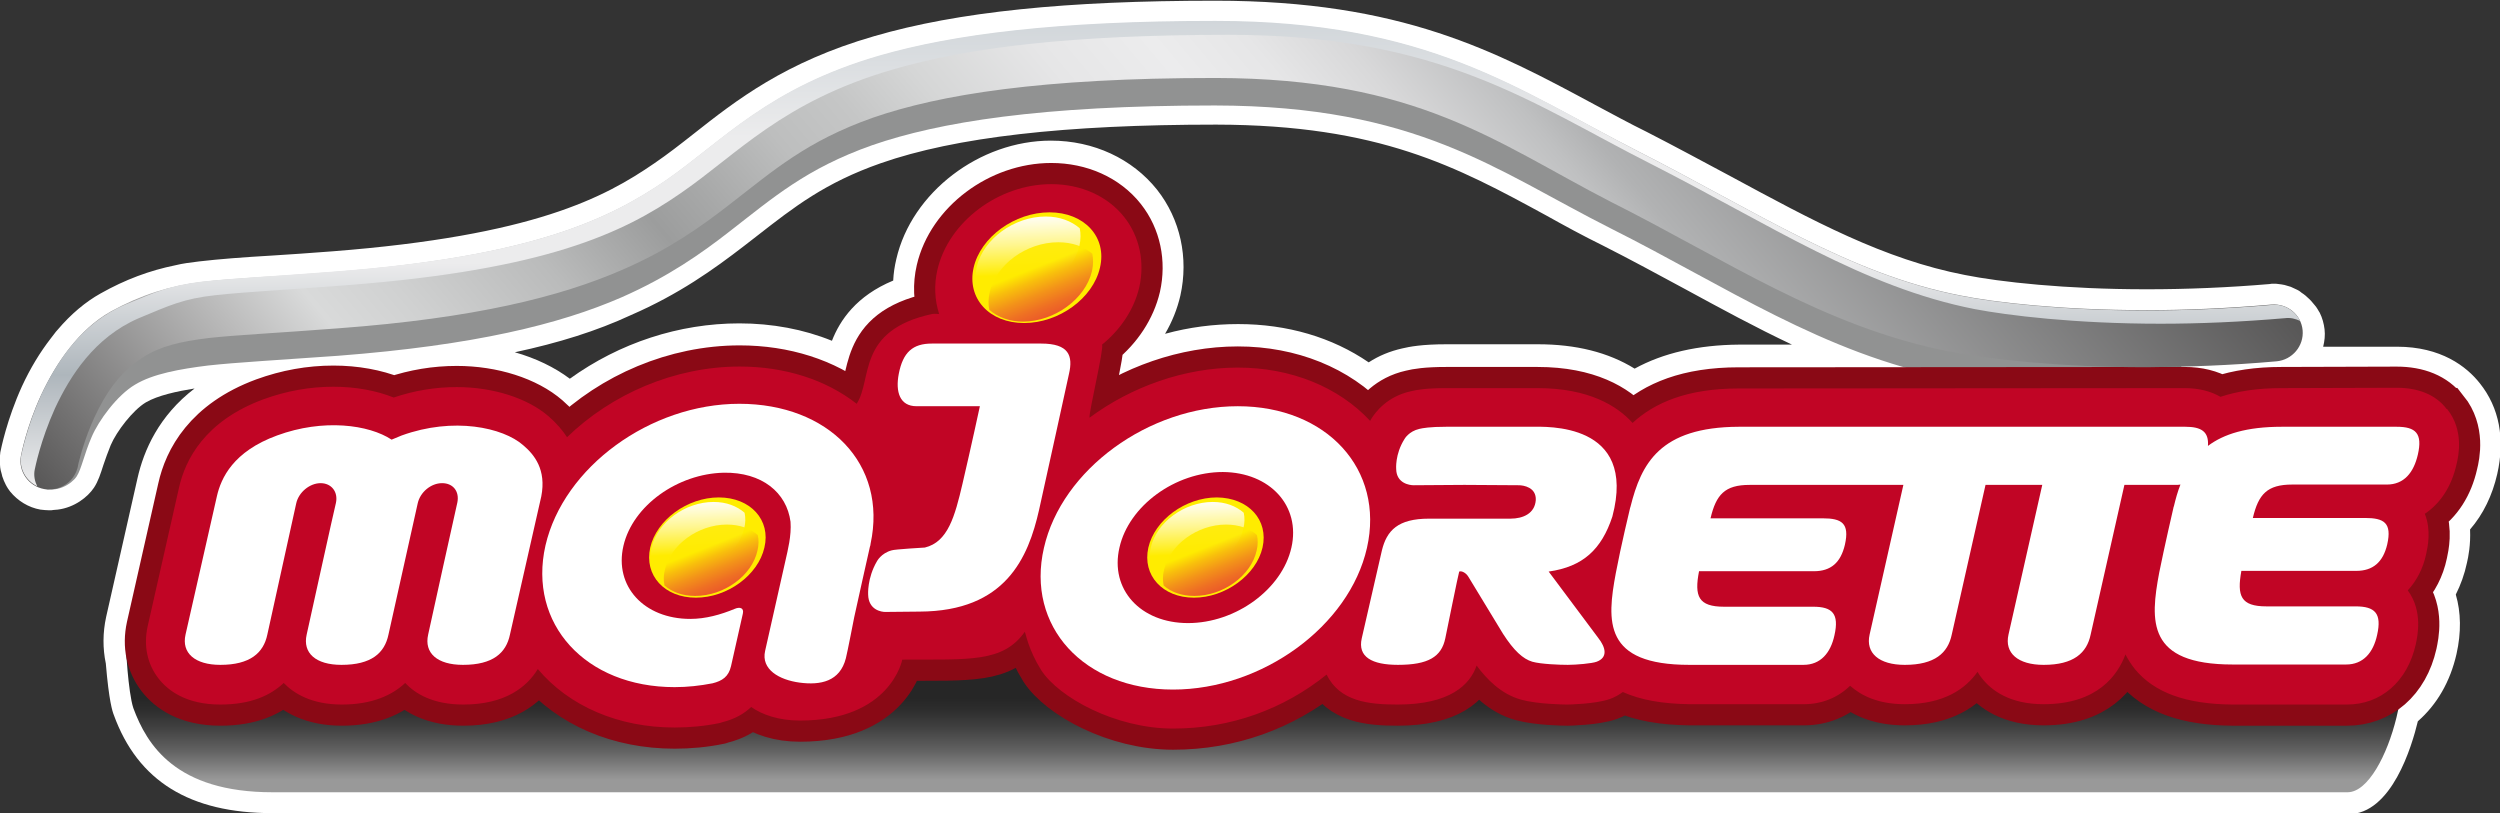 <?xml version="1.0" encoding="utf-8"?>
<!-- Generator: Adobe Illustrator 27.4.0, SVG Export Plug-In . SVG Version: 6.00 Build 0)  -->
<svg version="1.1" id="Layer_1" xmlns="http://www.w3.org/2000/svg" xmlns:xlink="http://www.w3.org/1999/xlink" x="0px" y="0px"
	 viewBox="0 0 718.2 233.6" style="enable-background:new 0 0 718.2 233.6;" xml:space="preserve">
<rect x="0" y="0" width="718.2" height="233.6" fill="#333333" stroke="none"/>
<style type="text/css">
	.st0{fill:#FFFFFF;}
	.st1{fill:url(#SVGID_1_);}
	.st2{fill:#919292;}
	.st3{fill:#8A0915;stroke:#8A0915;stroke-width:12.158;}
	.st4{fill:#C10525;}
	.st5{fill:#FFEC00;}
	.st6{fill:url(#SVGID_00000067938035510268578810000006551927930995670440_);}
	.st7{opacity:0.9;fill:url(#SVGID_00000156572870042468470080000015714255836786931387_);enable-background:new    ;}
	.st8{fill:url(#SVGID_00000017510245536140207410000006029797790729271227_);}
	.st9{opacity:0.9;fill:url(#SVGID_00000031926436691650288420000005253222860350883229_);enable-background:new    ;}
	.st10{fill:url(#SVGID_00000012435962244487006450000008046183541741373335_);}
	.st11{opacity:0.9;fill:url(#SVGID_00000054975447014080536760000001296273160087326859_);enable-background:new    ;}
	.st12{fill:url(#SVGID_00000176043274782522092800000012492644670989342625_);}
	.st13{fill:url(#SVGID_00000118395215887878834140000016724852875169088669_);}
</style>
<g>
	<path class="st0" d="M78.3,233.6c-23.8,0-38.7-9.2-45.6-28.2c-0.4-1-1.4-4-2.3-14.8c-0.9-4.3-0.9-8.8,0.1-13.4l9-39.8
		c1.8-8,6.1-17.9,16.4-25.8c-5,0.8-10.6,2-14,4c-3.7,2.2-8.4,8.3-10.1,12.3c-0.8,2-1.5,3.9-2.1,5.7c-0.8,2.5-1.5,4.7-2.7,6.5
		c-1.8,2.7-5.6,5.7-10.4,6.3c0,0-1,0.1-1.2,0.1c-0.5,0.1-0.8,0.1-1.2,0.1c-0.8,0-1.7-0.1-2.6-0.2c-3.4-0.6-6.5-2.5-8.7-5.2
		c-0.5-0.7-0.8-1.1-1-1.5c-0.2-0.4-0.4-0.7-0.5-1c-0.2-0.4-0.4-0.8-0.5-1.2c-0.2-0.4-0.3-0.8-0.4-1.3c-0.1-0.4-0.2-0.7-0.3-1.1
		c-0.1-0.5-0.2-1.1-0.2-1.6c0-0.3-0.1-0.6-0.1-0.9c0-0.9,0.1-1.8,0.2-2.7c0.2-0.9,1.8-9.2,6.2-18.9c2.4-5.2,5.2-9.8,8.3-13.8l1-1.3
		c0.3-0.4,0.6-0.8,0.9-1.1c3.9-4.6,8.1-8.1,12.4-10.5c7.1-4,14.1-6.6,21.5-8.1c2-0.5,4.3-0.8,6.8-1.1c6-0.7,12.7-1.2,21.2-1.7
		c4.9-0.3,10.6-0.7,17.1-1.2c57.8-4.5,78.1-15.4,92.5-25.3c3.8-2.6,7.4-5.4,11.2-8.4c12.3-9.7,26.3-20.7,51.9-28.1
		c24-7,55.2-10.2,98-10.2c53.5,0,80.5,14.5,109.1,29.9c4.9,2.6,9.8,5.3,14.9,7.8c8.4,4.3,16.3,8.6,24,12.7
		c23.7,12.8,44.1,23.9,67.4,28.4c10,2,28.9,4.1,52.1,4.1c11.8,0,23.6-0.5,35.4-1.5c0.4-0.1,0.8-0.1,1.2-0.1c0.5,0,0.9,0,1.4,0.1
		c0.3,0,0.5,0.1,0.8,0.1c0.6,0.1,1.2,0.2,1.7,0.4c0.3,0.1,0.6,0.2,1,0.3c0.5,0.2,0.9,0.4,1.3,0.6c0.4,0.2,0.7,0.3,1,0.5l0.3,0.2
		l0.5,0.4c0.8,0.5,1.5,1.1,2.2,1.8c0.2,0.2,0.3,0.3,0.5,0.5c0.4,0.4,0.7,0.9,1.1,1.3l0.4,0.5c0.3,0.4,0.5,0.8,0.8,1.3l0.2,0.3
		c0.8,1.6,1.2,3.2,1.4,4.8c0.2,1.7,0,3.4-0.4,5h21.2c12.7,0,20,5.7,23.8,10.5c5.6,7,7.3,16,5,26.1c-1.4,6.1-4,11.5-7.8,15.9
		c0.2,4.4-0.5,7.9-0.9,9.6c-0.7,3.3-1.8,6.3-3.2,9.1c1.5,5.1,1.6,10.9,0.2,17.1c-1.8,7.9-5.6,14.5-11.1,19.3
		c-1.7,7.1-7.5,26.7-20,26.7L78.3,233.6L78.3,233.6z M147.9,101.2c6,1.7,11.4,4.3,15.8,7.6c14.3-10.3,31.4-15.9,48.7-15.9
		c9.4,0,18.5,1.7,26.6,5c2.3-5.9,7-12.9,17.6-17.3c0.1-2.1,0.4-4.1,0.9-6.2c4.4-19.1,23.9-34,44.4-34c12.3,0,23.4,5.2,30.5,14.1
		c6.7,8.5,9.1,19.6,6.7,30.4c-0.9,3.9-2.4,7.6-4.4,11c6.9-1.9,14-2.8,21-2.8c14.1,0,27,3.8,37.5,11c2.9-1.9,6.1-3.2,9.6-4
		c2.1-0.5,5.7-1.2,12.8-1.2h26.2c10.9,0,20.2,2.3,27.8,7c8.2-4.5,18.2-6.8,30-6.9h15.2c-10.4-4.9-20.5-10.4-30.8-16
		c-7.6-4.1-15.5-8.4-23.6-12.5c-5.7-2.8-11-5.7-16.2-8.6c-25.7-14-47.9-26-94.8-26.1c-43.5,0-75,3.6-96.4,11.1
		c-16,5.6-24.9,12.6-35.3,20.7l-4,3.1c-8.7,6.7-18.6,13.8-32.4,19.8C171.4,95.1,160.5,98.5,147.9,101.2L147.9,101.2z"/>
	
		<linearGradient id="SVGID_1_" gradientUnits="userSpaceOnUse" x1="363.048" y1="51.277" x2="363.048" y2="8.51" gradientTransform="matrix(1 0 0 -1 0 236)">
		<stop  offset="0.37" style="stop-color:#262626"/>
		<stop  offset="0.45" style="stop-color:#2D2D2D"/>
		<stop  offset="0.57" style="stop-color:#414141"/>
		<stop  offset="0.72" style="stop-color:#616161"/>
		<stop  offset="0.88" style="stop-color:#8E8E8E"/>
		<stop  offset="0.92" style="stop-color:#999999"/>
	</linearGradient>
	<path class="st1" d="M36.1,185.2c0,0,5.7,14.2,14.6,18.7c7,3.5,4.7,2.3,13.8,2.3c0.7,0,13.6-21.4,27.7-21.4H685
		c11.5,0,1.2,42.8-10.6,42.8H78.3c-27.8,0-36.1-13.6-40-24.2C36.8,198.9,36.1,185.2,36.1,185.2L36.1,185.2z"/>
	<g>
		<path class="st2" d="M6.7,130.6c0.6-4.8,1.2-6.2,2.9-10c0,0,10-19.8,22.9-25.2c8.9-3.7,16.4-5.6,25.5-6.6
			c9.2-1.1,20.2-1.6,38.1-2.9c56.7-4.4,78.9-15,95.4-26.3c16.4-11.4,29.2-26.4,61.3-35.7c21.3-6.2,50.8-9.9,96.3-9.9
			c61.1-0.1,87.1,19.7,121.3,37.1c34.2,17.4,60.9,35.4,93,41.6c9.4,1.9,28.7,4.2,53.4,4.2c10.9,0-8.2-0.5,4.6-1.6
			c0,0,4.8,2.9,5.2,7.4c0,0,0.9,8.5-3.7,8.9c0,0-1.3,1.6-6.1,1.6c-25.8,0-45.8-2.4-56.7-4.5c-36.4-7.2-64.3-26.5-97.4-43.1
			c-33.1-16.7-55.5-35.2-113.7-35.3c-50.2,0-79.3,4.8-98.4,11.4c-19,6.7-28.5,15.1-40.9,24.7c-8.2,6.4-17.7,13.1-31.1,19
			c-17.9,7.8-42.5,13.8-81.4,16.8c-18.1,1.3-29.2,1.9-37.4,2.8c-8.1,1-15.9,2.4-21,5.5c-5.1,3-10.5,10.3-12.5,15.1
			c-2.1,4.8-2.9,9.2-4.3,11.3c-1.4,2.1-5.8,5-10.1,3.1C7.7,138.1,6.2,135.4,6.7,130.6L6.7,130.6z"/>
	</g>
	<path class="st3" d="M702.8,117.4c-3.1-4-8-6-14.3-6l-33.1,0.1c-6.9,0-12.7,0.9-17.5,2.5c-2.8-1.6-6.2-2.5-10.3-2.5l-128.1,0.1
		c-14.8,0-24.2,4.1-30.5,9.9c-4.4-4.9-12.6-10-27.3-10h-26.2c-5.8,0-8.6,0.5-10.2,0.9c-6.8,1.5-10.2,6-11.4,8
		c-0.1,0.2-0.2,0.4-0.3,0.5c-9-9.7-22.7-15.3-38-15.3c-15.3,0-30.6,5.5-42.6,14.4c-0.3-1.2,4.2-19.9,3.6-21
		c5.3-4.3,9.2-10.1,10.7-16.5c1.6-7.2,0.1-14.5-4.3-20.1c-4.8-6.1-12.5-9.5-21-9.5c-15.1,0-29.5,10.8-32.7,24.6
		c-1,4.3-0.8,8.7,0.5,12.7c-0.6,0-1.3-0.1-2,0c-21.8,4.7-17.1,18.8-21.7,25.8c-8.8-6.9-20.6-10.7-33.6-10.7
		c-18.7,0-36.8,7.9-49.6,20.3c-1.3-2-3.1-4.1-5.3-6c-6-5.2-15.9-8.4-26.4-8.4c-6.1,0-12.2,1-18.1,3c-5-2-11-3.1-17.3-3.1
		c-6.8,0-13.5,1.2-20.1,3.6c-16.8,6.2-22.5,17.3-24.3,25.5l-9,39.8c-1.2,5.5-0.1,10.8,3.2,15c2.7,3.4,7.9,7.4,17.7,7.4
		c8.9,0,14.5-2.7,18.2-6.2c2.9,3,8,6.2,16.7,6.2c8.7,0,14.5-2.7,18.2-6.2c2.9,3.1,8,6.2,16.7,6.2c12.1,0,18.3-5.1,21.4-10.2
		c9,10.7,23.2,16.8,39.3,16.8c4.3,0,8.7-0.4,13-1.3l0.6-0.2c3.7-0.9,6.4-2.5,8.4-4.4c3.1,2.2,7.9,3.9,14,3.9
		c26.1,0,29.4-17.5,29.4-17.5c19.3-0.1,28.9,0.9,35.2-8c0.3,0.5,1,5.1,4.7,11c5,7.8,21.3,16.8,37.9,16.8c16.6,0,31.8-5.6,44.1-15.5
		c3.8,7.7,12,8.6,20.4,8.6c15.1,0,20.8-5.7,22.7-11.2c2.9,3.9,7,8.2,12.8,9.8c4.7,1.3,12.3,1.4,13.2,1.4h0.1c0,0,8-0.1,12.2-1.6
		c1.4-0.5,2.6-1.2,3.7-2c5.1,2.3,11.4,3.4,19.2,3.5h32.8c5.2,0,9.8-1.9,13.3-5.3c3,2.7,7.9,5.3,15.7,5.3c11.4,0,17.5-4.5,20.9-9.3
		c0.4,0.7,0.8,1.3,1.3,1.9c2.7,3.4,7.9,7.4,17.7,7.4c15.5,0,21.3-8.4,23.5-14.3c0.7,1.4,1.6,2.8,2.7,4.2
		c5.6,6.8,14.7,10.1,28.1,10.2h32.8c9.8,0,17.4-6.6,19.8-17.3c0.5-2.4,2.1-9.5-2.3-15.5c2.5-2.7,4.4-6.2,5.3-10.5
		c0.4-1.9,1.5-6.7-0.4-11.5c4.5-3,7.7-7.9,9.1-14.2c0.6-2.4,2.2-9.8-2.7-15.9H702.8z"/>
	<path class="st4" d="M702.8,117.4c-3.1-4-8-6-14.3-6l-33.1,0.1c-6.9,0-12.7,0.9-17.5,2.5c-2.8-1.6-6.2-2.5-10.3-2.5l-128.1,0.1
		c-14.8,0-24.2,4.1-30.5,9.9c-4.4-4.9-12.6-10-27.3-10h-26.2c-5.8,0-8.6,0.5-10.2,0.9c-6.8,1.5-10.2,6-11.4,8
		c-0.1,0.2-0.2,0.4-0.3,0.5c-9-9.7-22.7-15.3-38-15.3c-15.3,0-30.6,5.5-42.6,14.4c-0.3-1.2,4.2-19.9,3.6-21
		c5.3-4.3,9.2-10.1,10.7-16.5c1.6-7.2,0.1-14.5-4.3-20.1c-4.8-6.1-12.5-9.5-21-9.5c-15.1,0-29.5,10.8-32.7,24.6
		c-1,4.3-0.8,8.7,0.5,12.7c-0.6,0-1.3-0.1-2,0c-21.8,4.7-17.1,18.8-21.7,25.8c-8.8-6.9-20.6-10.7-33.6-10.7
		c-18.7,0-36.8,7.9-49.6,20.3c-1.3-2-3.1-4.1-5.3-6c-6-5.2-15.9-8.4-26.4-8.4c-6.1,0-12.2,1-18.1,3c-5-2-11-3.1-17.3-3.1
		c-6.8,0-13.5,1.2-20.1,3.6c-16.8,6.2-22.5,17.3-24.3,25.5l-9,39.8c-1.2,5.5-0.1,10.8,3.2,15c2.7,3.4,7.9,7.4,17.7,7.4
		c8.9,0,14.5-2.7,18.2-6.2c2.9,3,8,6.2,16.7,6.2c8.7,0,14.5-2.7,18.2-6.2c2.9,3.1,8,6.2,16.7,6.2c12.1,0,18.3-5.1,21.4-10.2
		c9,10.7,23.2,16.8,39.3,16.8c4.3,0,8.7-0.4,13-1.3l0.6-0.2c3.7-0.9,6.4-2.5,8.4-4.4c3.1,2.2,7.9,3.9,14,3.9
		c26.1,0,29.4-17.5,29.4-17.5c19.3-0.1,28.9,0.9,35.2-8c0.3,0.5,1,5.1,4.7,11c5,7.8,21.3,16.8,37.9,16.8c16.6,0,31.8-5.6,44.1-15.5
		c3.8,7.7,12,8.6,20.4,8.6c15.1,0,20.8-5.7,22.7-11.2c2.9,3.9,7,8.2,12.8,9.8c4.7,1.3,12.3,1.4,13.2,1.4h0.1c0,0,8-0.1,12.2-1.6
		c1.4-0.5,2.6-1.2,3.7-2c5.1,2.3,11.4,3.4,19.2,3.5h32.8c5.2,0,9.8-1.9,13.3-5.3c3,2.7,7.9,5.3,15.7,5.3c11.4,0,17.5-4.5,20.9-9.3
		c0.4,0.7,0.8,1.3,1.3,1.9c2.7,3.4,7.9,7.4,17.7,7.4c15.5,0,21.3-8.4,23.5-14.3c0.7,1.4,1.6,2.8,2.7,4.2
		c5.6,6.8,14.7,10.1,28.1,10.2h32.8c9.8,0,17.4-6.6,19.8-17.3c0.5-2.4,2.1-9.5-2.3-15.5c2.5-2.7,4.4-6.2,5.3-10.5
		c0.4-1.9,1.5-6.7-0.4-11.5c4.5-3,7.7-7.9,9.1-14.2c0.6-2.4,2.2-9.8-2.7-15.9H702.8z"/>
	<g>
		<path class="st0" d="M229.7,196.1c-5.9-0.8-11.1-3.8-9.9-9.1c0,0,5.3-23.5,5.9-26.2c0.6-2.7,1.7-6.9,1.4-10.9
			c-1.1-8.4-8.2-14.3-19.2-14.1c-13.2,0.3-26.1,9.4-28.8,21c-2.7,11.6,5.9,21,19.2,21c4.4,0,8.7-1.2,12.8-2.9
			c1.4-0.6,2.7-0.3,2.3,1.4c-1,4.5-2.9,13-3.4,15.1c-0.7,3-2.5,4.2-5.3,4.9c-3.6,0.7-7.2,1.1-10.9,1.1c-25.6,0-42.2-18.2-37.1-40.7
			c5.2-22.5,30.1-40.7,55.7-40.7c25.6,0,42.6,17.3,37.7,40.2c0,0.3-0.1,0.6-0.2,0.9c0,0-4.2,18.7-4.5,20.2c0,0-2,10.3-2.4,11.8
			C241.3,195.8,235.7,196.9,229.7,196.1L229.7,196.1z"/>
		<path class="st0" d="M264.2,175.7c24.7-0.1,31.2-15.5,34.3-29.2c1.6-7.1,8.6-39.1,8.6-39.1c1.2-5.2,0-8.7-8-8.7
			c-0.5,0-31.4,0-31.4,0c-5.5,0-8.3,2.5-9.5,8.7c-1,5.2,0.3,9.3,5.1,9.3h18.2c0,0-2.5,11.6-5,22.3c-2.2,9.4-4.2,16.7-10.8,18.3
			c0,0-8.7,0.5-9.5,0.8c-3.1,0.8-4.3,3.2-4.3,3.2c-2.8,4.8-2.5,9.5-2.5,9.5c0.1,4.5,3.9,5,4.9,5
			C255.5,175.8,264.2,175.7,264.2,175.7z"/>
		<path class="st0" d="M355.6,116.7c-25.6,0-50.6,18.2-55.7,40.7c-5.2,22.5,11.4,40.7,37.1,40.7c25.6,0,50.6-18.2,55.7-40.7
			C397.8,134.9,381.2,116.7,355.6,116.7z M371,157.3c-2.7,12-16,21.7-29.7,21.7c-13.7,0-22.5-9.7-19.7-21.7
			c2.7-12,16-21.7,29.7-21.7C364.9,135.7,373.7,145.4,371,157.3z"/>
		<path class="st0" d="M444.9,164.2c9.9-1.4,15.2-6.4,18.3-15.8c7.2-27.2-19.1-25.8-23.2-25.8c-2.8,0-16.1,0-24.5,0
			c-4.8,0-6.8,0.4-7.7,0.6c-3.1,0.7-4.3,2.9-4.3,2.9c-2.8,4.4-2.4,8.7-2.4,8.7c0.1,4.1,3.9,4.6,5,4.6s14.6-0.1,14.6-0.1l15.6,0.1
			c1.4,0,5.1,0.6,4.9,4.3c-0.3,3.8-3.6,5.3-7.3,5.3h-23.4c-8.9,0-12.1,3.4-13.5,9.1l-5.8,25.3c-1.2,5.3,2.9,7.6,10.4,7.6
			c8.7,0,12.5-2.3,13.6-7.6c0,0,3.9-19.2,4-19.2c0.8-0.3,2,0.5,2.5,1.3c0,0,0.2,0.3,0.2,0.3l9.9,16.3c3.1,4.8,5.7,7.2,8.4,8
			c2.5,0.7,7.8,0.9,10.2,0.9c2.4,0,7-0.4,8.3-0.9c3.2-1.2,2.7-4,0.4-6.9L444.9,164.2L444.9,164.2z"/>
		<path class="st0" d="M150.3,127.9c-5.8-5.1-20-8.2-34.9-2.8c-1,0.4-2,0.8-2.9,1.2c-6.5-4.3-19.6-6.1-32.9-1.2
			c-12.6,4.6-16.1,12.2-17.3,17.5l-9,39.7c-1.2,5.3,2.7,8.7,10,8.7c8.5,0,12.4-3.4,13.5-8.7l8.3-37.7c0.7-3.2,3.9-5.8,7-5.8
			s5.1,2.5,4.4,5.7c-0.1,0.1-8.4,37.8-8.4,37.8c-1.2,5.3,2.6,8.7,10,8.7c8.6,0,12.4-3.4,13.5-8.7l8.4-37.7c0.7-3.2,3.8-5.8,7-5.8
			s5,2.4,4.4,5.5c-0.1,0.2-8.4,38-8.4,38c-1.2,5.3,2.6,8.7,10,8.7c8.6,0,12.4-3.4,13.5-8.7l9-39.7
			C157,134.9,153.5,130.6,150.3,127.9L150.3,127.9z"/>
		<path class="st0" d="M688.5,122.6h-33c-10.1,0-16.7,2.1-21.2,5.5c0.3-4.1-1.9-5.5-6.5-5.5H499.5c-22.7,0.1-28,10.6-31.1,23
			c0,0.1-0.1,0.2-0.1,0.3c0,0-2.7,11.2-4.1,18.7c-2.6,13.9-3.6,26.4,21.1,26.4h32.8c4.9,0,7.8-3.4,8.9-8.5c1.4-6.2-0.6-8.2-6.1-8.2
			c0,0-16.4,0-25.6,0c-7.4,0-8.6-3-7.2-10.2c12.8,0,33,0,33,0c4.9,0,7.7-2.5,8.9-7.6c1.4-6.2-0.9-7.6-6.4-7.6c0,0-19.4,0-32.2,0
			c1.6-6.8,4.1-9.6,11.2-9.6h44.2l-9.7,43c-1.2,5.3,2.7,8.7,10.1,8.7c8.6,0,12.4-3.4,13.5-8.7l9.7-43h16.3l-9.7,43
			c-1.2,5.3,2.7,8.7,10.1,8.7c8.6,0,12.4-3.4,13.5-8.7l9.7-43h14.7c0.5,0,0.9,0,1.4-0.1c-0.8,2-1.4,4.2-1.9,6.3
			c-0.1,0.1-0.1,0.2-0.1,0.3c0,0-2.6,11.2-4.1,18.7c-2.6,13.9-3.6,26.4,21.1,26.4H674c4.9,0,7.8-3.4,8.9-8.5
			c1.4-6.2-0.6-8.2-6.2-8.2c0,0-16.4,0-25.6,0c-7.4,0-8.5-3-7.2-10.2c12.8,0,33,0,33,0c4.8,0,7.7-2.5,8.9-7.6
			c1.4-6.2-0.9-7.6-6.4-7.6c0,0-19.4,0-32.2,0c1.6-6.8,4.1-9.6,11.3-9.6h27.2c4.9,0,7.7-3.4,8.9-8.6
			C696,124.5,694,122.6,688.5,122.6L688.5,122.6z"/>
	</g>
	<path class="st5" d="M316,76.9c-2,8.8-11.8,15.9-21.8,15.9c-10,0-16.5-7.1-14.5-15.9c2-8.8,11.8-15.9,21.8-15.9
		C311.5,61,318.1,68.1,316,76.9z"/>
	
		<linearGradient id="SVGID_00000172424436634839968580000011552295410324130481_" gradientUnits="userSpaceOnUse" x1="294.597" y1="179.653" x2="295.993" y2="147.521" gradientTransform="matrix(1 0 0 -1 0 236)">
		<stop  offset="0.15" style="stop-color:#FFFFFF"/>
		<stop  offset="0.2" style="stop-color:#FFFDF0"/>
		<stop  offset="0.29" style="stop-color:#FFFBCB"/>
		<stop  offset="0.43" style="stop-color:#FFF68F"/>
		<stop  offset="0.59" style="stop-color:#FFF03C"/>
		<stop  offset="0.7" style="stop-color:#FFEC00"/>
	</linearGradient>
	<path style="fill:url(#SVGID_00000172424436634839968580000011552295410324130481_);" d="M310.1,70.6c0.4-1.8,0.4-3.5,0.1-5
		c-2.4-2.1-5.8-3.4-9.8-3.4c-9.1,0-17.9,6.5-19.8,14.4c-0.4,1.8-0.4,3.5-0.1,5c2.4,2.1,5.8,3.4,9.8,3.4
		C299.4,85,308.2,78.6,310.1,70.6z"/>
	
		<linearGradient id="SVGID_00000001633467345165054560000009555127534640169106_" gradientUnits="userSpaceOnUse" x1="304.875" y1="140.124" x2="295.306" y2="164.16" gradientTransform="matrix(1 0 0 -1 0 236)">
		<stop  offset="0" style="stop-color:#E72F36"/>
		<stop  offset="9.000000e-02" style="stop-color:#E73534"/>
		<stop  offset="0.21" style="stop-color:#E9462F"/>
		<stop  offset="0.35" style="stop-color:#ED6227"/>
		<stop  offset="0.5" style="stop-color:#F2891C"/>
		<stop  offset="0.66" style="stop-color:#F8BB0D"/>
		<stop  offset="0.79" style="stop-color:#FFEC00"/>
	</linearGradient>
	<path style="opacity:0.9;fill:url(#SVGID_00000001633467345165054560000009555127534640169106_);enable-background:new    ;" d="
		M313.7,77.9c0.4-1.8,0.4-3.5,0.1-5c-2.4-2.1-5.8-3.3-9.8-3.3c-9.1,0-17.9,6.4-19.7,14.4c-0.4,1.8-0.4,3.5-0.1,5
		c2.4,2.1,5.8,3.4,9.8,3.4C303,92.3,311.8,85.9,313.7,77.9L313.7,77.9z"/>
	<path class="st5" d="M219.6,157.3c-1.8,7.9-10.6,14.4-19.7,14.4c-9,0-14.9-6.4-13.1-14.4c1.8-7.9,10.6-14.4,19.7-14.4
		S221.5,149.4,219.6,157.3L219.6,157.3z"/>
	
		<linearGradient id="SVGID_00000121267309336818353660000004515229142922272921_" gradientUnits="userSpaceOnUse" x1="199.817" y1="97.115" x2="201.086" y2="68.104" gradientTransform="matrix(1 0 0 -1 0 236)">
		<stop  offset="0.15" style="stop-color:#FFFFFF"/>
		<stop  offset="0.2" style="stop-color:#FFFDF0"/>
		<stop  offset="0.29" style="stop-color:#FFFBCB"/>
		<stop  offset="0.43" style="stop-color:#FFF68F"/>
		<stop  offset="0.59" style="stop-color:#FFF03C"/>
		<stop  offset="0.7" style="stop-color:#FFEC00"/>
	</linearGradient>
	<path style="fill:url(#SVGID_00000121267309336818353660000004515229142922272921_);" d="M213.8,151.8c0.4-1.6,0.4-3.1,0.1-4.5
		c-2.2-1.9-5.2-3.1-8.9-3.1c-8.2,0-16.2,5.9-17.8,13.1c-0.4,1.6-0.4,3.1-0.1,4.5c2.2,1.9,5.2,3,8.8,3
		C204.1,164.8,212.1,159,213.8,151.8z"/>
	
		<linearGradient id="SVGID_00000070077830929133009020000009175082772779526282_" gradientUnits="userSpaceOnUse" x1="209.705" y1="61.583" x2="201.05" y2="83.284" gradientTransform="matrix(1 0 0 -1 0 236)">
		<stop  offset="0" style="stop-color:#E72F36"/>
		<stop  offset="9.000000e-02" style="stop-color:#E73534"/>
		<stop  offset="0.21" style="stop-color:#E9462F"/>
		<stop  offset="0.35" style="stop-color:#ED6227"/>
		<stop  offset="0.5" style="stop-color:#F2891C"/>
		<stop  offset="0.66" style="stop-color:#F8BB0D"/>
		<stop  offset="0.79" style="stop-color:#FFEC00"/>
	</linearGradient>
	<path style="opacity:0.9;fill:url(#SVGID_00000070077830929133009020000009175082772779526282_);enable-background:new    ;" d="
		M217.6,158.2c0.4-1.6,0.4-3.1,0.1-4.5c-2.2-1.9-5.2-3-8.9-3c-8.2,0-16.2,5.8-17.8,13c-0.4,1.6-0.4,3.1-0.1,4.5c2.2,1.9,5.2,3,8.8,3
		C208,171.2,216,165.4,217.6,158.2z"/>
	<path class="st5" d="M362.7,157.3c-1.8,7.9-10.7,14.4-19.7,14.4c-9,0-14.9-6.4-13.1-14.4c1.8-7.9,10.6-14.4,19.7-14.4
		C358.7,143,364.5,149.4,362.7,157.3z"/>
	
		<linearGradient id="SVGID_00000018943162975859842990000000874212767803567249_" gradientUnits="userSpaceOnUse" x1="343.246" y1="97.115" x2="344.516" y2="68.104" gradientTransform="matrix(1 0 0 -1 0 236)">
		<stop  offset="0.15" style="stop-color:#FFFFFF"/>
		<stop  offset="0.2" style="stop-color:#FFFDF0"/>
		<stop  offset="0.29" style="stop-color:#FFFBCB"/>
		<stop  offset="0.43" style="stop-color:#FFF68F"/>
		<stop  offset="0.59" style="stop-color:#FFF03C"/>
		<stop  offset="0.7" style="stop-color:#FFEC00"/>
	</linearGradient>
	<path style="fill:url(#SVGID_00000018943162975859842990000000874212767803567249_);" d="M357.2,151.8c0.4-1.6,0.4-3.1,0.1-4.5
		c-2.2-1.9-5.2-3.1-8.9-3.1c-8.2,0-16.2,5.9-17.8,13.1c-0.4,1.6-0.4,3.1-0.1,4.5c2.2,1.9,5.2,3,8.9,3
		C347.6,164.8,355.6,159,357.2,151.8L357.2,151.8z"/>
	
		<linearGradient id="SVGID_00000082334113175527755680000001773045592553257876_" gradientUnits="userSpaceOnUse" x1="353.112" y1="61.585" x2="344.457" y2="83.311" gradientTransform="matrix(1 0 0 -1 0 236)">
		<stop  offset="0" style="stop-color:#E72F36"/>
		<stop  offset="9.000000e-02" style="stop-color:#E73534"/>
		<stop  offset="0.21" style="stop-color:#E9462F"/>
		<stop  offset="0.35" style="stop-color:#ED6227"/>
		<stop  offset="0.5" style="stop-color:#F2891C"/>
		<stop  offset="0.66" style="stop-color:#F8BB0D"/>
		<stop  offset="0.79" style="stop-color:#FFEC00"/>
	</linearGradient>
	<path style="opacity:0.9;fill:url(#SVGID_00000082334113175527755680000001773045592553257876_);enable-background:new    ;" d="
		M361,158.2c0.4-1.6,0.4-3.1,0.1-4.5c-2.1-1.9-5.2-3-8.9-3c-8.2,0-16.2,5.8-17.8,13c-0.4,1.6-0.4,3.1-0.1,4.5c2.1,1.9,5.2,3,8.8,3
		C351.4,171.2,359.4,165.4,361,158.2z"/>
	
		<linearGradient id="SVGID_00000137851831545361421390000001867643102597310640_" gradientUnits="userSpaceOnUse" x1="126.37" y1="-42.936" x2="532.276" y2="297.668" gradientTransform="matrix(1 0 0 -1 0 236)">
		<stop  offset="0" style="stop-color:#575656"/>
		<stop  offset="4.000000e-02" style="stop-color:#737272"/>
		<stop  offset="0.14" style="stop-color:#BCBCBC"/>
		<stop  offset="0.18" style="stop-color:#D9DADA"/>
		<stop  offset="0.22" style="stop-color:#D0D1D1"/>
		<stop  offset="0.29" style="stop-color:#BABBBB"/>
		<stop  offset="0.35" style="stop-color:#9C9D9D"/>
		<stop  offset="0.38" style="stop-color:#A7A8A8"/>
		<stop  offset="0.43" style="stop-color:#BDBEBE"/>
		<stop  offset="0.47" style="stop-color:#C5C6C6"/>
		<stop  offset="0.51" style="stop-color:#D5D6D6"/>
		<stop  offset="0.57" style="stop-color:#E6E6E7"/>
		<stop  offset="0.62" style="stop-color:#ECECED"/>
		<stop  offset="0.66" style="stop-color:#E6E6E7"/>
		<stop  offset="0.7" style="stop-color:#D8D8D9"/>
		<stop  offset="0.75" style="stop-color:#BFC0C1"/>
		<stop  offset="0.77" style="stop-color:#B1B2B3"/>
		<stop  offset="1" style="stop-color:#575656"/>
	</linearGradient>
	<path style="fill:url(#SVGID_00000137851831545361421390000001867643102597310640_);" d="M12.7,140.5c-4.5-0.8-7.5-5.1-6.7-9.5
		c0.1-0.4,1.5-8.2,5.8-17.5c4.3-9.2,10.9-18.9,20-24c8.7-4.8,17-7.4,26.1-8.5c9.2-1.1,20.2-1.5,38.1-2.9c56.6-4.4,78.9-15,95.4-26.3
		c16.4-11.4,29.2-26.4,61.3-35.7c21.3-6.2,50.8-9.9,96.3-9.9c61.1-0.1,87.1,19.7,121.3,37.1c34.2,17.4,60.9,35.4,93,41.6
		c9.4,1.9,28.7,4.2,53.4,4.2c10.9,0,23-0.5,35.8-1.6c4.6-0.4,8.6,2.9,9,7.4c0.4,4.5-3,8.5-7.5,8.9c-13.3,1.2-25.9,1.6-37.3,1.7
		c-25.8,0-45.8-2.4-56.7-4.5c-36.4-7.2-64.3-26.5-97.4-43.1C429.8,41,407.4,22.5,349.2,22.4c-50.2,0-79.3,4.8-98.4,11.4
		c-19,6.7-28.5,15.1-40.9,24.7c-8.2,6.4-17.7,13.2-31.1,19c-17.9,7.8-42.5,13.9-81.4,16.8c-18.1,1.4-29.2,1.9-37.4,2.8
		c-8.1,1-13.9,2.3-19,5.6c-5.3,3.4-9.2,8-12.6,14.6c-3.4,6.5-5.2,13.2-5.8,15.6c-0.2,0.7-0.2,1-0.2,1c-0.8,3.9-4.2,6.7-8.2,6.7
		C13.8,140.7,13.3,140.6,12.7,140.5L12.7,140.5z"/>
	
		<linearGradient id="SVGID_00000170980717353834576480000002590360015131782321_" gradientUnits="userSpaceOnUse" x1="333.373" y1="229.959" x2="333.373" y2="96.227" gradientTransform="matrix(1 0 0 -1 0 236)">
		<stop  offset="0" style="stop-color:#D1D6DA"/>
		<stop  offset="0.25" style="stop-color:#ECECED"/>
		<stop  offset="0.52" style="stop-color:#ECECED"/>
		<stop  offset="0.76" style="stop-color:#AEB6BC"/>
		<stop  offset="0.99" style="stop-color:#ECECED"/>
	</linearGradient>
	<path style="fill:url(#SVGID_00000170980717353834576480000002590360015131782321_);" d="M10,134.8c0.1-0.4,1.6-8.2,5.8-17.5
		c4.3-9.2,11.3-20.4,24.1-25.9c8.9-3.7,12.8-5.6,22-6.6c9.2-1,20.2-1.5,38.1-2.9c56.7-4.4,78.9-14.9,95.4-26.3
		c16.5-11.3,29.2-26.4,61.3-35.7c21.3-6.2,50.8-9.9,96.3-9.9c61.1,0,87.1,19.8,121.3,37.1c34.2,17.4,60.9,35.4,93,41.7
		c9.4,1.8,28.7,4.2,53.4,4.2c10.9,0,23-0.5,35.8-1.6c1.5-0.2,3,0.2,4.3,0.8c-1.5-3-4.7-5-8.2-4.6c-12.8,1.1-24.8,1.6-35.8,1.6
		c-24.7,0-44-2.3-53.4-4.2c-32.1-6.2-58.7-24.2-93-41.6C436.3,25.8,410.3,6,349.1,6c-45.5,0-75,3.8-96.3,9.9
		c-32.1,9.3-44.9,24.3-61.3,35.7C174.9,63,152.7,73.7,96.1,78c-17.9,1.4-28.9,1.9-38.1,2.9c-9.1,1.1-13.1,2.9-22,6.6
		c-12.9,5.5-19.8,16.7-24.1,25.8c-4.2,9.3-5.7,17.1-5.8,17.5c-0.7,3.7,1.3,7.3,4.6,8.9C10,138.3,9.6,136.6,10,134.8L10,134.8z"/>
</g>
</svg>
